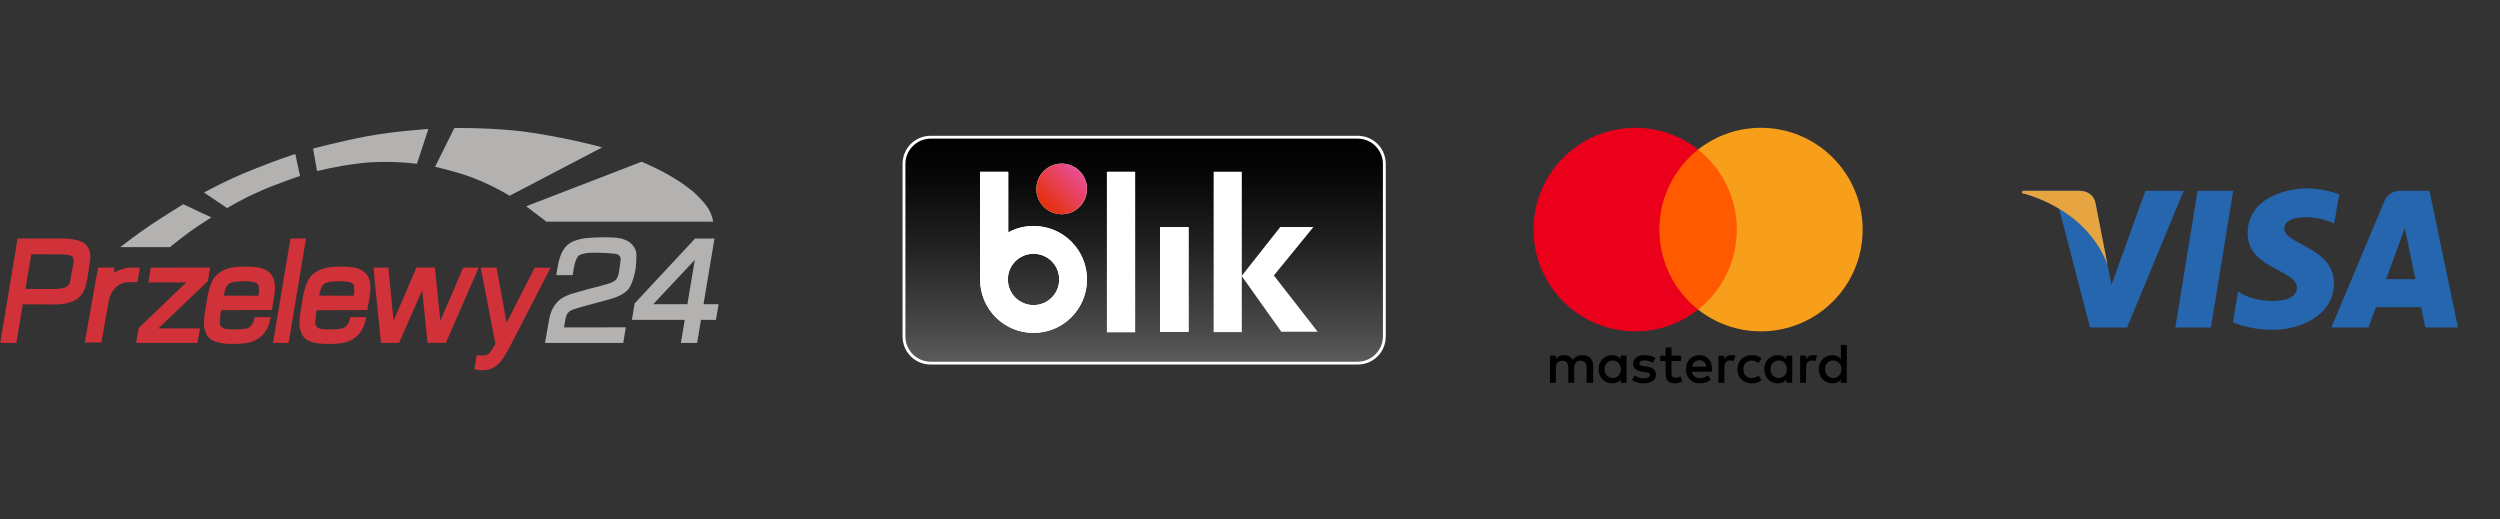 <svg xmlns="http://www.w3.org/2000/svg" xmlns:xlink="http://www.w3.org/1999/xlink" width="313px" height="65px" viewBox="0 0 313 65"><rect x="0" y="0" width="313" height="65" fill="#333333" stroke="none"/><title>banki</title><defs><linearGradient x1="49.998%" y1="99.227%" x2="49.998%" y2="0.446%" id="linearGradient-1"><stop stop-color="#5A5A5A" offset="0%"></stop><stop stop-color="#484848" offset="14.6%"></stop><stop stop-color="#212121" offset="52%"></stop><stop stop-color="#080808" offset="81.7%"></stop><stop stop-color="#000000" offset="100%"></stop></linearGradient><linearGradient x1="14.654%" y1="84.847%" x2="85.751%" y2="14.767%" id="linearGradient-2"><stop stop-color="#E52F08" offset="0%"></stop><stop stop-color="#E94F96" offset="100%"></stop></linearGradient></defs><g id="Page-1" stroke="none" stroke-width="1" fill="none" fill-rule="evenodd"><g id="banki"><g id="Blik-logo" transform="translate(0, 16)"><path d="M169.974,1 L116.525,1 C114.562,1 113,2.562 113,4.525 L113,26.118 C113,28.082 114.562,29.643 116.525,29.643 L169.974,29.643 C171.937,29.643 173.498,28.082 173.498,26.118 L173.498,4.525 C173.498,2.562 171.937,1 169.974,1 Z" id="Path" fill="#FFFFFF" fill-rule="nonzero"></path><path d="M169.974,1.357 L116.525,1.357 C114.785,1.357 113.357,2.785 113.357,4.525 L113.357,26.118 C113.357,27.858 114.785,29.286 116.525,29.286 L116.525,29.286 L169.974,29.286 C171.714,29.286 173.142,27.858 173.142,26.118 L173.142,26.118 L173.142,4.525 C173.142,2.785 171.714,1.357 169.974,1.357 Z" id="Path" fill="url(#linearGradient-1)" fill-rule="nonzero"></path><g id="Przelewy24_logo"><polygon id="Path" fill="#D13239" points="18.873 17.511 26.297 17.502 26.027 19.191 19.818 25.12 25.03 25.111 24.726 26.934 17.051 26.938 17.373 25.054 23.326 19.353 18.574 19.353"></polygon><path d="M10.752,14.62 C10.59,14.449 10.358,14.316 10.101,14.212 C9.831,14.108 9.532,14.032 9.237,13.979 C8.867,13.913 8.506,13.884 8.25,13.875 C8.013,13.866 7.861,13.866 7.861,13.866 L4.614,13.866 L2.198,13.866 L0.033,26.938 L2.055,26.938 L2.853,22.097 L6.774,22.116 C6.774,22.116 8.302,22.177 9.384,21.603 C10.467,21.028 10.756,19.723 10.756,19.723 C10.756,19.723 10.875,19.239 10.975,18.65 C11.084,18 11.193,17.222 11.25,16.809 C11.274,16.628 11.288,16.514 11.288,16.514 C11.288,16.514 11.316,16.381 11.316,16.172 C11.321,15.883 11.278,15.446 11.051,15.028 C10.97,14.881 10.875,14.748 10.752,14.62 Z M9.195,16.927 C9.195,16.951 9.014,18 8.777,19.244 C8.687,19.718 8.321,19.975 7.903,20.065 C7.21,20.212 6.465,20.184 6.465,20.184 L3.19,20.174 L3.911,15.831 L6.878,15.84 C6.878,15.84 7.078,15.835 7.358,15.84 C7.676,15.845 8.098,15.859 8.445,15.907 C8.744,15.945 8.981,16.006 9.057,16.101 C9.157,16.225 9.195,16.386 9.209,16.528 C9.228,16.737 9.195,16.913 9.195,16.927 Z" id="Shape" fill="#D13239"></path><polygon id="Path" fill="#D13239" points="36.366 13.866 38.312 13.866 36.133 26.938 34.182 26.934"></polygon><polygon id="Path" fill="#D13239" points="46.752 17.511 48.617 17.506 49.277 24.142 52.149 17.497 54.451 17.502 55.13 24.166 57.997 17.506 59.934 17.506 55.823 26.929 53.525 26.929 52.861 20.331 49.96 26.929 47.701 26.938"></polygon><g id="Group" transform="translate(25.491, 17.373)" fill="#D13239" fill-rule="nonzero"><path d="M7.282,0.214 C6.736,0.038 5.791,-2.94902991e-16 4.989,0.009 C4.215,0.019 3.859,0.057 3.57,0.119 C3.57,0.119 2.193,0.318 1.41,1.286 C0.627,2.255 0.394,4.372 0.394,4.372 C0.394,4.372 -0.071,6.712 0.066,7.495 C0.204,8.274 0.446,9 1.329,9.337 C2.212,9.679 2.962,9.66 2.962,9.66 C2.962,9.66 4.538,9.783 5.725,9.503 C6.911,9.223 7.538,8.388 7.538,8.388 C7.538,8.388 7.818,8.027 8.017,7.6 C8.217,7.172 8.278,6.873 8.288,6.835 L8.411,6.328 L6.394,6.332 C6.394,6.332 6.285,7.666 5.193,7.79 C4.106,7.913 3.522,7.866 3.309,7.856 C3.1,7.847 1.932,7.899 2.027,6.921 C2.027,6.907 2.027,6.888 2.032,6.859 C2.084,5.748 2.207,5.459 2.207,5.459 L8.544,5.44 L8.815,3.873 C9.128,2.098 8.905,0.745 7.282,0.214 Z M6.859,3.65 L2.516,3.646 L2.687,2.957 C2.687,2.957 2.839,2.416 3.138,2.188 C3.441,1.96 3.826,1.918 4.187,1.884 C4.547,1.851 5.511,1.78 6.294,1.941 C6.555,1.994 6.802,2.141 6.869,2.359 C7.021,2.872 6.859,3.65 6.859,3.65 Z" id="Shape"></path><path d="M2.099,6.878 C2.099,6.91 2.084,6.942 2.084,6.973 C2.069,7.142 2.099,6.868 2.099,6.878 Z" id="Path"></path></g><g id="Group" transform="translate(37.453, 17.373)" fill="#D13239" fill-rule="nonzero"><path d="M2.088,6.883 C2.088,6.915 2.073,6.946 2.073,6.978 C2.073,7.146 2.088,6.873 2.088,6.883 Z" id="Path"></path><path d="M7.277,0.218 C6.731,0.043 5.786,0.005 4.984,0.014 C4.21,0.024 3.854,0.062 3.565,0.123 C3.565,0.123 2.188,0.323 1.405,1.291 C0.622,2.259 0.389,4.377 0.389,4.377 C0.389,4.377 -0.076,6.717 0.062,7.5 C0.199,8.278 0.441,9.005 1.324,9.342 C2.207,9.684 2.957,9.665 2.957,9.665 C2.957,9.665 4.533,9.788 5.72,9.508 C6.907,9.228 7.533,8.392 7.533,8.392 C7.533,8.392 7.813,8.032 8.013,7.604 C8.212,7.177 8.274,6.878 8.283,6.84 L8.407,6.332 L6.389,6.337 C6.389,6.337 6.28,7.671 5.188,7.794 C4.101,7.918 3.517,7.87 3.304,7.866 C3.095,7.856 1.927,7.903 2.022,6.93 C2.022,6.916 2.022,6.897 2.027,6.869 C2.079,5.758 2.203,5.468 2.203,5.468 L8.54,5.449 L8.81,3.883 C9.123,2.103 8.9,0.745 7.277,0.218 Z M6.835,3.65 L2.492,3.646 L2.663,2.957 C2.663,2.957 2.815,2.416 3.114,2.188 C3.413,1.96 3.802,1.918 4.163,1.884 C4.524,1.851 5.487,1.78 6.271,1.941 C6.532,1.994 6.778,2.141 6.845,2.359 C6.997,2.867 6.835,3.65 6.835,3.65 Z" id="Shape"></path></g><path d="M62.174,17.511 L63.422,24.403 L66.949,17.506 L68.934,17.525 L63.85,27.375 C63.85,27.375 62.929,29.16 62.359,29.611 C61.79,30.062 61.438,30.266 60.973,30.313 C60.508,30.361 60.318,30.394 59.872,30.313 L59.397,30.228 L59.691,28.467 C59.691,28.467 60.479,28.614 60.945,28.429 C61.415,28.244 61.79,27.446 61.79,27.446 L62.027,27.047 L60.19,17.506 L62.174,17.511 L62.174,17.511 Z" id="Path" fill="#D13239"></path><path d="M69.655,18.446 L71.701,18.451 L71.824,17.658 C71.824,17.658 72.043,16.225 72.532,15.949 C72.688,15.859 72.94,15.778 73.229,15.726 C73.766,15.631 74.445,15.622 75,15.641 C75.85,15.669 76.172,15.679 77.036,15.778 C77.9,15.878 77.682,16.714 77.682,16.714 L77.511,17.962 C77.511,17.962 77.435,18.522 77.236,18.869 C77.06,19.177 76.576,19.386 76.296,19.476 C75.622,19.695 73.315,20.283 73.315,20.283 L71.502,20.805 C71.502,20.805 70.386,21.128 69.764,21.816 C69.138,22.509 68.891,23.293 68.805,23.701 C68.72,24.109 68.241,26.934 68.241,26.934 L78.028,26.938 L78.356,24.983 L70.614,24.992 L70.752,24.195 C70.752,24.195 70.842,23.373 71.174,23.103 C71.278,23.017 71.331,22.903 71.948,22.685 C72.318,22.552 73.581,22.215 73.581,22.215 L76.5,21.418 C76.5,21.418 78.095,21.009 78.722,20.136 C79.348,19.267 79.59,17.601 79.59,17.601 C79.59,17.601 79.761,15.983 79.628,15.475 C79.5,14.967 79.021,14.359 78.437,14.098 C77.853,13.837 77.245,13.685 75.484,13.709 C73.723,13.733 72.85,13.813 71.957,14.146 C71.065,14.473 70.547,15.071 70.22,15.916 C69.864,16.718 69.655,18.446 69.655,18.446 L69.655,18.446 Z" id="Path" fill="#B3B2B1"></path><path d="M88.082,22.082 L89.454,13.861 L87.024,13.861 L79.457,21.987 L79.116,24.047 L85.733,24.047 L85.248,26.934 L87.28,26.938 L87.759,24.047 L89.634,24.052 L89.972,22.082 L88.082,22.082 Z M86.06,22.087 L81.783,22.082 L86.991,16.533 L86.06,22.087 Z" id="Shape" fill="#B3B2B1"></path><path d="M15.043,14.943 L21.275,14.943 C21.275,14.943 22.671,13.813 23.663,13.087 C24.655,12.361 26.459,11.217 26.459,11.217 L22.937,9.57 C22.937,9.57 19.96,11.411 18.698,12.28 C17.473,13.082 15.043,14.943 15.043,14.943 L15.043,14.943 Z" id="Path" fill="#B3B2B1"></path><path d="M28.438,10.054 L25.547,8.108 C25.547,8.108 28.163,6.622 31.642,5.236 C35.117,3.85 36.973,3.271 36.973,3.271 L37.562,6.028 C37.562,6.028 34.215,7.149 32.297,8.055 C30.313,8.9 28.438,10.054 28.438,10.054 L28.438,10.054 Z" id="Path" fill="#B3B2B1"></path><path d="M39.698,5.426 L39.195,2.601 C39.195,2.601 42.764,1.652 46.03,1.044 C49.301,0.437 53.634,0.147 53.634,0.147 L52.201,4.509 C52.201,4.509 48.389,3.987 44.81,4.476 C42.024,4.809 39.698,5.426 39.698,5.426 L39.698,5.426 Z" id="Path" fill="#B3B2B1"></path><path d="M54.47,4.88 L56.881,0.033 C56.881,0.033 62.165,-0.071 66.722,0.636 C71.278,1.339 75.446,2.421 75.356,2.468 L63.802,8.511 C63.802,8.511 61.101,6.802 57.75,5.753 C55.851,5.193 54.47,4.88 54.47,4.88 L54.47,4.88 Z" id="Path" fill="#B3B2B1"></path><path d="M65.872,9.826 L68.411,11.753 L89.283,11.753 C89.283,11.753 89.241,11.079 88.685,10.12 C88.339,9.522 87.707,8.886 87.047,8.226 C86.805,7.989 85.847,7.239 85.125,6.769 C83.283,5.573 82.253,5.112 80.34,4.244 L65.872,9.826 L65.872,9.826 Z" id="Path" fill="#B3B2B1"></path><path d="M16.396,17.502 C15.612,17.502 14.872,17.81 14.241,18.157 L14.35,17.502 L12.275,17.502 L10.614,26.886 L12.693,26.886 L13.614,21.688 C13.804,20.634 14.592,19.329 16.13,19.329 L17.203,19.324 L17.525,17.502 L16.396,17.502 Z" id="Path" fill="#D13239" fill-rule="nonzero"></path></g><g id="Group" transform="translate(122.483, 4.442)" fill-rule="nonzero"><g fill="#FFFFFF"><circle id="Oval" cx="10.44" cy="3.212" r="3.168"></circle><polygon id="Path" points="16.106 1.071 19.631 1.071 19.631 21.148 16.106 21.148"></polygon><polygon id="Path" points="22.754 7.986 26.323 7.986 26.323 21.103 22.754 21.103"></polygon><path d="M6.915,7.852 C5.8,7.852 4.729,8.12 3.748,8.655 L3.748,1.071 L0.223,1.071 L0.223,14.545 C0.223,18.248 3.212,21.237 6.915,21.237 C10.618,21.237 13.608,18.248 13.608,14.545 C13.608,10.842 10.618,7.852 6.915,7.852 L6.915,7.852 Z M6.915,17.757 C5.131,17.757 3.703,16.329 3.703,14.545 C3.703,12.76 5.131,11.332 6.915,11.332 C8.7,11.332 10.128,12.76 10.128,14.545 C10.128,16.329 8.7,17.757 6.915,17.757 L6.915,17.757 Z" id="Shape"></path></g><circle id="Oval" fill="url(#linearGradient-2)" cx="10.44" cy="3.212" r="3.168"></circle><polygon id="Path" fill="#FFFFFF" points="16.106 1.071 19.631 1.071 19.631 21.148 16.106 21.148"></polygon><polygon id="Path" fill="#FFFFFF" points="22.754 7.986 26.323 7.986 26.323 21.103 22.754 21.103"></polygon><path d="M6.915,7.852 C5.8,7.852 4.729,8.12 3.748,8.655 L3.748,1.071 L0.223,1.071 L0.223,14.545 C0.223,18.248 3.212,21.237 6.915,21.237 C10.618,21.237 13.608,18.248 13.608,14.545 C13.608,10.842 10.618,7.852 6.915,7.852 L6.915,7.852 Z M6.915,17.757 C5.131,17.757 3.703,16.329 3.703,14.545 C3.703,12.76 5.131,11.332 6.915,11.332 C8.7,11.332 10.128,12.76 10.128,14.545 C10.128,16.329 8.7,17.757 6.915,17.757 L6.915,17.757 Z" id="Shape" fill="#FFFFFF"></path></g><g id="Group" transform="translate(151.814, 5.46)" fill="#FFFFFF" fill-rule="nonzero"><polygon id="Path" points="8.611 20.077 13.162 20.077 7.674 13.028 12.626 6.96 8.477 6.96 3.658 13.072 3.658 0.045 0.134 0.045 0.134 20.122 3.658 20.122 3.658 13.117"></polygon></g></g><g id="visa" transform="translate(248, 0)"><g id="Group" transform="translate(5.035, 23.345)" fill="#2566AF" fill-rule="nonzero"><path d="M23.773,17.656 L19.318,17.656 L22.102,0.543 L26.558,0.543 L23.773,17.656 Z M15.57,0.543 L11.322,12.313 L10.82,9.779 L10.82,9.78 L9.321,2.084 C9.321,2.084 9.14,0.543 7.208,0.543 L0.186,0.543 L0.103,0.833 C0.103,0.833 2.251,1.28 4.764,2.789 L8.634,17.656 L13.276,17.656 L20.365,0.543 L15.57,0.543 Z M50.613,17.656 L54.703,17.656 L51.137,0.543 L47.555,0.543 C45.901,0.543 45.499,1.818 45.499,1.818 L38.854,17.656 L43.498,17.656 L44.427,15.114 L50.091,15.114 L50.613,17.656 Z M45.71,11.602 L48.051,5.199 L49.368,11.602 L45.71,11.602 Z M39.202,4.658 L39.838,0.984 C39.838,0.984 37.876,0.238 35.831,0.238 C33.62,0.238 28.37,1.204 28.37,5.903 C28.37,10.324 34.532,10.378 34.532,12.701 C34.532,15.023 29.005,14.607 27.181,13.142 L26.518,16.985 C26.518,16.985 28.508,17.951 31.547,17.951 C34.587,17.951 39.174,16.377 39.174,12.092 C39.174,7.643 32.956,7.229 32.956,5.294 C32.957,3.359 37.296,3.608 39.202,4.658 L39.202,4.658 Z" id="Shape"></path></g><path d="M15.855,33.124 L14.356,25.429 C14.356,25.429 14.175,23.888 12.243,23.888 L5.221,23.888 L5.139,24.178 C5.139,24.178 8.514,24.877 11.751,27.498 C14.846,30.003 15.855,33.124 15.855,33.124 Z" id="Path" fill="#E6A540" fill-rule="nonzero"></path><polygon id="Path" points="-7.10542736e-15 -6.39488462e-14 64.877 -6.39488462e-14 64.877 64.877 -7.10542736e-15 64.877"></polygon></g><g id="Mastercard-logo" transform="translate(192, 16)" fill-rule="nonzero"><path d="M7.468,31.93 L7.468,29.806 C7.468,28.994 6.973,28.462 6.124,28.462 C5.699,28.462 5.237,28.602 4.92,29.064 C4.672,28.676 4.318,28.462 3.786,28.462 C3.431,28.462 3.076,28.569 2.796,28.957 L2.796,28.532 L2.054,28.532 L2.054,31.93 L2.796,31.93 L2.796,30.054 C2.796,29.452 3.113,29.167 3.608,29.167 C4.103,29.167 4.351,29.485 4.351,30.054 L4.351,31.93 L5.093,31.93 L5.093,30.054 C5.093,29.452 5.447,29.167 5.905,29.167 C6.4,29.167 6.647,29.485 6.647,30.054 L6.647,31.93 L7.468,31.93 Z M18.478,28.532 L17.274,28.532 L17.274,27.505 L16.532,27.505 L16.532,28.532 L15.86,28.532 L15.86,29.204 L16.532,29.204 L16.532,30.763 C16.532,31.542 16.849,32 17.699,32 C18.016,32 18.371,31.893 18.619,31.753 L18.404,31.113 C18.19,31.254 17.942,31.291 17.765,31.291 C17.41,31.291 17.27,31.076 17.27,30.726 L17.27,29.204 L18.474,29.204 L18.474,28.532 L18.478,28.532 Z M24.779,28.458 C24.355,28.458 24.07,28.672 23.893,28.953 L23.893,28.528 L23.151,28.528 L23.151,31.926 L23.893,31.926 L23.893,30.012 C23.893,29.447 24.14,29.126 24.602,29.126 C24.742,29.126 24.92,29.163 25.064,29.196 L25.278,28.487 C25.13,28.458 24.92,28.458 24.779,28.458 L24.779,28.458 Z M15.258,28.812 C14.903,28.565 14.408,28.458 13.876,28.458 C13.027,28.458 12.462,28.882 12.462,29.555 C12.462,30.12 12.887,30.441 13.629,30.544 L13.984,30.581 C14.371,30.652 14.586,30.759 14.586,30.936 C14.586,31.184 14.301,31.361 13.806,31.361 C13.311,31.361 12.92,31.184 12.672,31.006 L12.318,31.571 C12.705,31.856 13.237,31.996 13.769,31.996 C14.759,31.996 15.328,31.534 15.328,30.899 C15.328,30.297 14.866,29.979 14.161,29.872 L13.806,29.835 C13.489,29.798 13.241,29.728 13.241,29.518 C13.241,29.27 13.489,29.13 13.88,29.13 C14.305,29.13 14.73,29.307 14.944,29.414 L15.258,28.812 L15.258,28.812 Z M35.006,28.458 C34.581,28.458 34.297,28.672 34.12,28.953 L34.12,28.528 L33.377,28.528 L33.377,31.926 L34.12,31.926 L34.12,30.012 C34.12,29.447 34.367,29.126 34.829,29.126 C34.969,29.126 35.146,29.163 35.291,29.196 L35.505,28.495 C35.361,28.458 35.151,28.458 35.006,28.458 L35.006,28.458 Z M25.522,30.231 C25.522,31.258 26.231,32 27.328,32 C27.823,32 28.177,31.893 28.532,31.612 L28.177,31.01 C27.893,31.225 27.612,31.328 27.291,31.328 C26.689,31.328 26.264,30.903 26.264,30.231 C26.264,29.592 26.689,29.167 27.291,29.134 C27.608,29.134 27.893,29.241 28.177,29.452 L28.532,28.849 C28.177,28.565 27.823,28.462 27.328,28.462 C26.231,28.458 25.522,29.204 25.522,30.231 L25.522,30.231 L25.522,30.231 Z M32.388,30.231 L32.388,28.532 L31.645,28.532 L31.645,28.957 C31.398,28.639 31.043,28.462 30.581,28.462 C29.625,28.462 28.882,29.204 28.882,30.231 C28.882,31.258 29.625,32 30.581,32 C31.076,32 31.431,31.823 31.645,31.505 L31.645,31.93 L32.388,31.93 L32.388,30.231 L32.388,30.231 Z M29.662,30.231 C29.662,29.629 30.049,29.134 30.689,29.134 C31.291,29.134 31.715,29.596 31.715,30.231 C31.715,30.833 31.291,31.328 30.689,31.328 C30.054,31.291 29.662,30.829 29.662,30.231 L29.662,30.231 Z M20.779,28.458 C19.79,28.458 19.08,29.167 19.08,30.227 C19.08,31.291 19.79,31.996 20.816,31.996 C21.311,31.996 21.806,31.856 22.198,31.534 L21.843,31.002 C21.559,31.216 21.204,31.357 20.854,31.357 C20.392,31.357 19.934,31.142 19.827,30.544 L22.338,30.544 C22.338,30.437 22.338,30.367 22.338,30.26 C22.371,29.167 21.732,28.458 20.779,28.458 L20.779,28.458 L20.779,28.458 Z M20.779,29.097 C21.241,29.097 21.559,29.381 21.629,29.909 L19.86,29.909 C19.93,29.452 20.247,29.097 20.779,29.097 L20.779,29.097 Z M39.221,30.231 L39.221,27.188 L38.478,27.188 L38.478,28.957 C38.231,28.639 37.876,28.462 37.414,28.462 C36.458,28.462 35.715,29.204 35.715,30.231 C35.715,31.258 36.458,32 37.414,32 C37.909,32 38.264,31.823 38.478,31.505 L38.478,31.93 L39.221,31.93 L39.221,30.231 L39.221,30.231 Z M36.495,30.231 C36.495,29.629 36.882,29.134 37.522,29.134 C38.124,29.134 38.548,29.596 38.548,30.231 C38.548,30.833 38.124,31.328 37.522,31.328 C36.882,31.291 36.495,30.829 36.495,30.231 L36.495,30.231 Z M11.645,30.231 L11.645,28.532 L10.903,28.532 L10.903,28.957 C10.656,28.639 10.301,28.462 9.839,28.462 C8.882,28.462 8.14,29.204 8.14,30.231 C8.14,31.258 8.882,32 9.839,32 C10.334,32 10.689,31.823 10.903,31.505 L10.903,31.93 L11.645,31.93 L11.645,30.231 L11.645,30.231 Z M8.887,30.231 C8.887,29.629 9.274,29.134 9.913,29.134 C10.515,29.134 10.94,29.596 10.94,30.231 C10.94,30.833 10.515,31.328 9.913,31.328 C9.274,31.291 8.887,30.829 8.887,30.231 Z" id="XMLID_1775_" fill="#000000"></path><g id="Group"><rect id="rect19" fill="#FF5A00" x="15.01" y="2.726" width="11.151" height="20.033"></rect><path d="M15.753,12.742 C15.753,8.672 17.666,5.06 20.602,2.726 C18.441,1.027 15.715,2.66453526e-14 12.742,2.66453526e-14 C5.699,2.66453526e-14 -2.48689958e-14,5.699 -2.48689958e-14,12.742 C-2.48689958e-14,19.786 5.699,25.485 12.742,25.485 C15.715,25.485 18.441,24.458 20.602,22.759 C17.662,20.458 15.753,16.812 15.753,12.742 Z" id="XMLID_330_" fill="#EB001B"></path><path d="M41.204,12.742 C41.204,19.786 35.505,25.485 28.462,25.485 C25.489,25.485 22.763,24.458 20.602,22.759 C23.575,20.421 25.452,16.812 25.452,12.742 C25.452,8.672 23.538,5.06 20.602,2.726 C22.759,1.027 25.485,2.66453526e-14 28.458,2.66453526e-14 C35.505,2.66453526e-14 41.204,5.736 41.204,12.742 Z" id="path22" fill="#F79E1B"></path></g></g></g></g></svg>